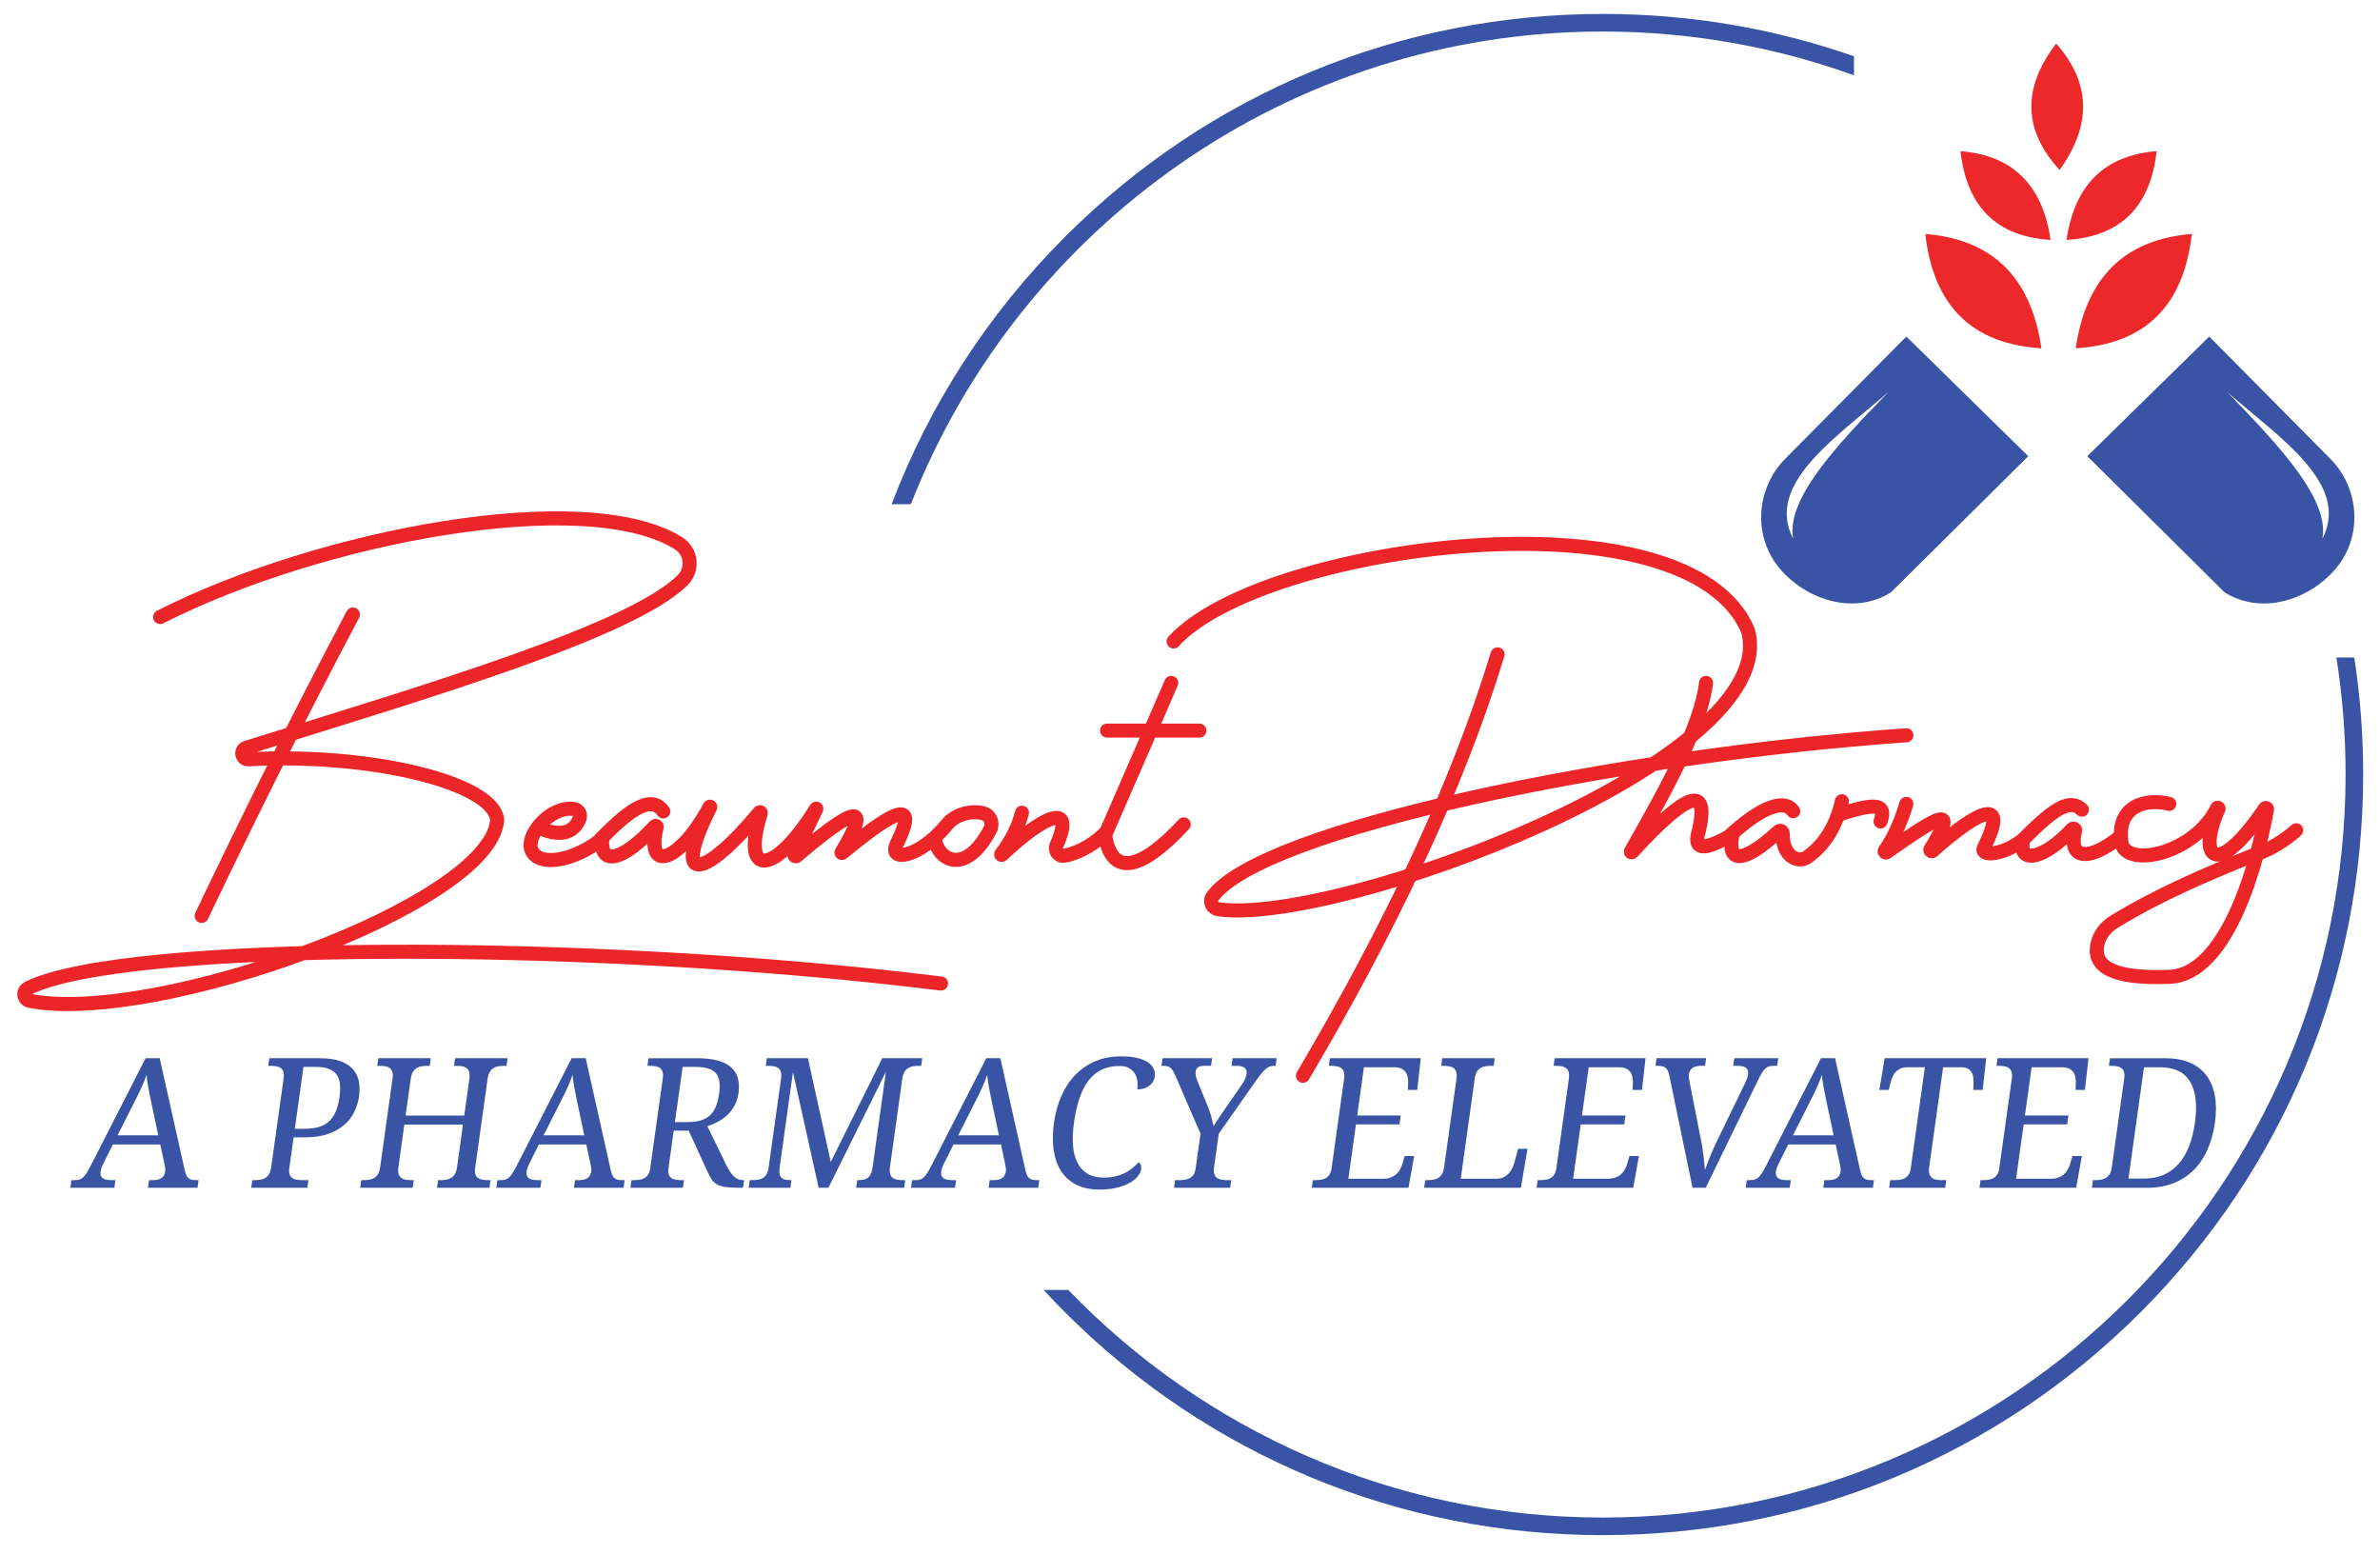 <?xml version="1.0" encoding="UTF-8"?>
<svg id="Layer_5" data-name="Layer 5" xmlns="http://www.w3.org/2000/svg" viewBox="0 0 676.667 442">
  <path d="M45.524,175.393c45.388-23.072,121.11-37.387,147.36-20.988,3.747,2.341,4.276,7.503,1.118,10.593-14.638,14.326-70.904,31.03-123.927,47.534-1.901.592-1.388,3.4.6,3.292,34.693-1.878,69.858,6.656,70.682,17.307-1.944,24.107-97.046,58.225-132.857,51.364-1.816-.348-2.161-2.773-.51-3.605,26.339-13.276,158.344-13.89,259.558-1.33" style="fill: none; stroke: #ec2628; stroke-linecap: round; stroke-linejoin: round; stroke-width: 4px;"/>
  <path d="M100.333,174.667c-14.849,28.045-29.164,56.618-43,85.667" style="fill: none; stroke: #ec2628; stroke-linecap: round; stroke-linejoin: round; stroke-width: 4px;"/>
  <path d="M333.667,182.333c25-27.667,146.333-44,163.333-3,9.995,36.917-117.042,83.922-150.642,79.111-1.729-.248-2.621-2.233-1.581-3.637,14.229-19.218,115.343-40.065,197.223-45.808" style="fill: none; stroke: #ec2628; stroke-linecap: round; stroke-linejoin: round; stroke-width: 4px;"/>
  <path d="M425.778,186c-11.656,38.241-30.893,78.363-55.333,119.778" style="fill: none; stroke: #ec2628; stroke-linecap: round; stroke-linejoin: round; stroke-width: 4px;"/>
  <path d="M153.167,235.208c5.818,2.762,10.136,1.695,11.639-2.684.398-1.16-.401-2.385-1.614-2.572-6.006-.922-12.95,6.225-12.304,10.937,1.091,5.305,10.362,4.549,18.652-1.23.305-.213.59-.462.85-.73,7.166-7.395,14.401-13.721,18.193-8.304" style="fill: none; stroke: #ec2628; stroke-linecap: round; stroke-linejoin: round; stroke-width: 4px;"/>
  <path d="M171.259,238.039c-.945,8.369,5.763,6.761,14.949-3.197.203-.22.566-.03.495.261-3.308,13.545,6.806,9.629,15.064-5.769.058-.108.225-.027.17.083-11.696,23.371-1.017,19.616,13.957,1.524.165-.2.483-.031.406.217-5.802,18.711,4.062,17.54,15.731-1.294.025-.04.087-.015.067.028l-6.213,12.96c-.177.37.277.719.591.454,13.961-11.836,22.716-17.503,12.785-1.03-.071.118.072.249.179.162,11.718-9.591,22.914-17.645,15.56-2.659-2.729,5.514,6.424,4.028,14.083-5.215,2.395-3.184,7.277-4.337,10.601-3.346,1.927.574,2.762,2.835,1.823,4.614-6.752,12.795-14.456,9.115-15.73,2.837" style="fill: none; stroke: #ec2628; stroke-linecap: round; stroke-linejoin: round; stroke-width: 4px;"/>
  <path d="M290.556,231c-1.002,3.973-2.942,7.901-5.888,11.783-.104.137.079.301.204.182,11.346-10.782,21.277-15.653,15.518-2.725-.669,1.502.549,3.25,2.173,2.994,2.578-.406,7.48-2.192,11.994-6.742l18.444-42.381" style="fill: none; stroke: #ec2628; stroke-linecap: round; stroke-linejoin: round; stroke-width: 4px;"/>
  <path d="M336.556,234.333c-11.639,12.583-20.626,15.612-22.429,2.581" style="fill: none; stroke: #ec2628; stroke-linecap: round; stroke-linejoin: round; stroke-width: 4px;"/>
  <line x1="314.75" y1="207.667" x2="341" y2="207.667" style="fill: none; stroke: #ec2628; stroke-linecap: round; stroke-linejoin: round; stroke-width: 4px;"/>
  <path d="M485.052,194.111c-1.515,12.543-11.211,30.069-21.35,47.865-.117.205.157.405.317.231,11.83-12.874,22.735-22.207,18.981-6.041-1.5,5.0.535,5.996,8.5,1.667,8.532-7.95,15.667-11.167,18.333-7.25" style="fill: none; stroke: #ec2628; stroke-linecap: round; stroke-linejoin: round; stroke-width: 4px;"/>
  <path d="M492.442,237.833c-1.204,6.901,2.539,8.295,13.211-1.487.461-.423,1.198-.087,1.19.538-.095,7.092,4.907,8.532,7.157,6.616,4.858-3.407,8.185-9.055,9.667-15.75" style="fill: none; stroke: #ec2628; stroke-linecap: round; stroke-linejoin: round; stroke-width: 4px;"/>
  <path d="M523.083,231.437c8.707-2.744,13.667-3.687,11.583,2.063" style="fill: none; stroke: #ec2628; stroke-linecap: round; stroke-linejoin: round; stroke-width: 4px;"/>
  <path d="M542,228.5c-1.501,5.039-3.499,9.523-6.108,13.323-.207.302.162.649.462.438,15.479-10.845,20.406-13.673,12.534-.901-.235.381.254.791.588.493,14.301-12.742,21.607-14.798,14.523-.743-.917,2.333,5.517,2.074,11.139-2.417,9.056-9.167,13.444-11.75,16.778-8.556" style="fill: none; stroke: #ec2628; stroke-linecap: round; stroke-linejoin: round; stroke-width: 4px;"/>
  <path d="M575.139,239.111c-1.275,7.011,6.694,4.556,13.976-3.429.32-.35.969-.056.857.405-2.137,8.802,4.611,8.413,12.944,1.635" style="fill: none; stroke: #ec2628; stroke-linecap: round; stroke-linejoin: round; stroke-width: 4px;"/>
  <path d="M616.75,228.5c-6.611-1.639-15.188.419-13.568,11.226,1.702,7.132,20.902,2.83,27.164-10.034.116-.238.527-.03.418.211-6.085,13.517-1.056,20.83,13.192-.096.199-.292.663-.103.599.244-4.159,22.471-13.527,47.476-28.054,47.615-16.205.575-21.441-3.068-20.185-9.206.553-2.7,2.349-4.974,4.701-6.412,12.757-7.802,26.016-13.442,39.762-18.993,4.782-1.554,9.026-4.336,12.056-7.056" style="fill: none; stroke: #ec2628; stroke-linecap: round; stroke-linejoin: round; stroke-width: 4px;"/>
  <path d="M590.167,99c19.367-1.186,30.658-11.683,33-32.5-18.557,1.506-30.006,11.784-33,32.5Z" style="fill: #ec282a; stroke-width: 0px;"/>
  <path d="M587.551,68.193c15.033-.921,23.798-9.069,25.616-25.228-14.405,1.169-23.292,9.147-25.616,25.228Z" style="fill: #ec282a; stroke-width: 0px;"/>
  <path d="M580.397,99c-19.367-1.186-30.658-11.683-33-32.5,18.557,1.506,30.006,11.784,33,32.5Z" style="fill: #ec282a; stroke-width: 0px;"/>
  <path d="M583.013,68.193c-15.033-.921-23.798-9.069-25.616-25.228,14.405,1.169,23.292,9.147,25.616,25.228Z" style="fill: #ec282a; stroke-width: 0px;"/>
  <path d="M585.581,48.315c-10.199-11.083-10.869-23.031-.981-35.94,9.574,10.826,10.45,22.737.981,35.94Z" style="fill: #ec282a; stroke-width: 0px;"/>
  <path d="M542,95.667l-34.379,34.674c-8.454,8.527-9.337,22.242-1.535,31.369,7.686,8.991,21.268,13.186,31.58,6.624l39-38.667-34.667-34ZM509.833,153.167c-7.967-15.403,11.596-28.349,27-41.667-14.82,15.275-29.103,30.422-27,41.667Z" style="fill: #3954a4; stroke-width: 0px;"/>
  <path d="M593.444,129.667l39,38.667c10.313,6.562,23.895,2.367,31.58-6.624,7.802-9.127,6.92-22.842-1.535-31.369l-34.379-34.674-34.667,34ZM633.278,111.5c15.404,13.317,34.967,26.264,27,41.667,2.103-11.245-12.18-26.392-27-41.667Z" style="fill: #3954a4; stroke-width: 0px;"/>
  <path d="M671.883,220.163c0,57.74-22.48,112.04-63.32,152.87-40.83,40.83-95.12,63.32-152.87,63.32s-112.04-22.49-152.87-63.32c-2.09-2.09-4.13-4.21-6.12-6.37h7.03c38.43,39.86,92.35,64.69,151.96,64.69,116.45,0,211.19-94.74,211.19-211.19,0-11.32-.89-22.43-2.62-33.27h5.09c1.68,10.91,2.53,22.03,2.53,33.27Z" style="fill: #3954a4; stroke-width: 0px;"/>
  <path d="M527.113,15.993v5.41c-22.32-8.05-46.37-12.44-71.42-12.44-89.36,0-165.94,55.79-196.73,134.37h-5.46c10.69-28.21,27.35-54.07,49.32-76.04C343.653,26.453,397.943,3.963,455.693,3.963c24.71,0,48.77,4.11,71.42,12.03Z" style="fill: #3954a4; stroke-width: 0px;"/>
  <g>
    <path d="M32.089,325.299l-2.71,5.415c-.207.403-.38.802-.517,1.196-.14.395-.228.735-.268,1.021-.122.873.067,1.512.571,1.915.503.403,1.33.604,2.482.604h1.177l-.303,2.166h-12.521l.303-2.166h.977c.501,0,.934-.055,1.299-.164.366-.108.712-.314,1.039-.617.326-.302.654-.713.986-1.234.331-.521.713-1.192,1.146-2.016l15.648-30.629h4.007l7.136,31.914c.125.538.267.983.427,1.335.159.353.366.635.621.844.254.21.559.357.915.441.355.084.783.126,1.284.126h.676l-.303,2.166h-14.098l.303-2.166h1.178c2.053,0,3.194-.823,3.424-2.469.04-.285.044-.58.011-.881-.033-.303-.089-.647-.168-1.033l-1.247-5.769h-13.472ZM43.076,313.687c-.321-1.528-.61-2.96-.865-4.295-.256-1.336-.439-2.624-.549-3.866-.204.621-.426,1.222-.665,1.801-.24.579-.494,1.171-.762,1.775s-.566,1.238-.892,1.902c-.327.663-.695,1.398-1.109,2.204l-4.807,9.496h11.568l-1.919-9.018Z" style="fill: #3954a4; stroke-width: 0px;"/>
    <path d="M71.435,337.617l.303-2.166h.651c.583,0,1.136-.042,1.657-.126.52-.084.991-.256,1.412-.517.42-.26.773-.634,1.058-1.12.285-.488.484-1.135.597-1.94l3.533-25.29c.105-.756.078-1.364-.083-1.826-.16-.462-.416-.819-.765-1.07-.349-.253-.772-.416-1.271-.491-.498-.076-1.031-.113-1.598-.113h-.651l.302-2.166h14.398c2.154,0,3.989.247,5.506.742,1.517.495,2.728,1.209,3.633,2.142.905.932,1.519,2.062,1.843,3.387.323,1.327.368,2.831.134,4.51-.214,1.528-.657,2.998-1.331,4.408-.673,1.411-1.627,2.657-2.863,3.74-1.237,1.083-2.777,1.948-4.62,2.595-1.844.646-4.034.97-6.571.97h-3.231l-1.218,8.716c-.105.756-.078,1.364.084,1.826.16.462.416.811.767,1.046.35.234.775.391,1.274.466.499.075,1.032.113,1.6.113h1.703l-.303,2.166h-15.951ZM83.82,320.84h2.73c1.552,0,2.902-.164,4.05-.491,1.148-.327,2.124-.856,2.927-1.587.803-.73,1.448-1.67,1.934-2.821.486-1.149.843-2.539,1.071-4.169.202-1.443.235-2.699.101-3.766-.135-1.065-.471-1.951-1.006-2.657-.536-.705-1.285-1.23-2.247-1.574s-2.168-.517-3.621-.517h-3.481l-2.457,17.582Z" style="fill: #3954a4; stroke-width: 0px;"/>
    <path d="M124.246,337.617l.303-2.166h.677c.583,0,1.136-.042,1.657-.126s.987-.256,1.399-.517c.412-.26.765-.634,1.058-1.12.294-.488.497-1.135.609-1.94l1.689-12.091h-16.678l-1.689,12.091c-.113.806-.09,1.452.067,1.94.157.486.405.86.745,1.12.339.261.762.433,1.267.517s1.043.126,1.611.126h.676l-.303,2.166h-14.924l.303-2.166h.651c.583,0,1.136-.042,1.657-.126.52-.084.991-.256,1.412-.517.42-.26.773-.634,1.058-1.12.285-.488.484-1.135.597-1.94l3.533-25.29c.105-.756.078-1.364-.083-1.826-.16-.462-.416-.819-.765-1.07-.349-.253-.772-.416-1.271-.491-.498-.076-1.031-.113-1.598-.113h-.651l.302-2.166h14.924l-.302,2.166h-.676c-.568,0-1.116.041-1.646.126-.529.084-.999.256-1.412.516-.412.261-.765.635-1.058,1.121-.294.487-.497,1.134-.61,1.94l-1.457,10.428h16.678l1.457-10.428c.113-.807.09-1.453-.067-1.94-.157-.486-.406-.86-.745-1.121-.339-.26-.757-.432-1.255-.516-.498-.085-1.038-.126-1.622-.126h-.677l.302-2.166h14.924l-.302,2.166h-.65c-.584,0-1.137.041-1.659.126-.52.084-.991.256-1.412.516-.42.261-.773.635-1.058,1.121-.285.487-.484,1.134-.597,1.94l-3.541,25.34c-.105.756-.078,1.364.084,1.826.16.462.416.811.767,1.046.35.234.775.391,1.274.466.499.075,1.032.113,1.6.113h.65l-.303,2.166h-14.924Z" style="fill: #3954a4; stroke-width: 0px;"/>
    <path d="M153.213,325.299l-2.71,5.415c-.207.403-.38.802-.517,1.196-.14.395-.228.735-.268,1.021-.122.873.067,1.512.571,1.915.503.403,1.33.604,2.482.604h1.177l-.303,2.166h-12.521l.303-2.166h.977c.501,0,.934-.055,1.299-.164.366-.108.712-.314,1.039-.617.326-.302.654-.713.986-1.234.331-.521.713-1.192,1.146-2.016l15.648-30.629h4.007l7.136,31.914c.125.538.267.983.427,1.335.159.353.366.635.621.844.254.21.559.357.915.441.355.084.783.126,1.284.126h.676l-.303,2.166h-14.098l.303-2.166h1.178c2.053,0,3.194-.823,3.424-2.469.04-.285.044-.58.011-.881-.033-.303-.089-.647-.168-1.033l-1.247-5.769h-13.472ZM164.2,313.687c-.321-1.528-.61-2.96-.865-4.295-.256-1.336-.439-2.624-.549-3.866-.204.621-.426,1.222-.665,1.801-.24.579-.494,1.171-.762,1.775s-.566,1.238-.892,1.902c-.327.663-.695,1.398-1.109,2.204l-4.807,9.496h11.568l-1.919-9.018Z" style="fill: #3954a4; stroke-width: 0px;"/>
    <path d="M206.586,331.319c.676,1.378,1.375,2.41,2.096,3.099.722.688,1.626,1.033,2.711,1.033h.15l-.303,2.166h-.726c-1.603,0-2.909-.059-3.92-.176-1.011-.118-1.851-.345-2.521-.681-.671-.336-1.219-.806-1.644-1.41-.425-.604-.862-1.394-1.31-2.368l-5.314-11.613h-4.257l-1.485,10.631c-.105.756-.078,1.364.084,1.826.16.462.416.811.767,1.046.35.234.775.391,1.274.466.499.075,1.032.113,1.6.113h.676l-.303,2.166h-14.924l.303-2.166h.651c.567,0,1.111-.038,1.63-.113.52-.075.988-.231,1.405-.466.417-.235.77-.584,1.061-1.046.289-.462.487-1.07.593-1.826l3.569-25.542c.105-.756.078-1.364-.083-1.826-.16-.462-.416-.819-.765-1.07-.349-.253-.772-.416-1.271-.491-.498-.076-1.031-.113-1.598-.113h-.651l.302-2.166h13.797c4.441,0,7.631.826,9.57,2.48,1.939,1.654,2.677,4.144,2.212,7.468-.192,1.378-.582,2.582-1.169,3.615-.586,1.033-1.292,1.928-2.114,2.683-.824.756-1.722,1.386-2.693,1.89-.972.504-1.929.907-2.874,1.209l5.474,11.184ZM191.886,318.951h3.607c1.502,0,2.778-.168,3.826-.504,1.048-.336,1.92-.84,2.615-1.512.695-.671,1.242-1.512,1.641-2.52.4-1.007.693-2.183.881-3.525.192-1.377.214-2.548.066-3.515-.15-.965-.499-1.754-1.047-2.367-.549-.613-1.31-1.058-2.28-1.335s-2.182-.416-3.635-.416h-3.481l-2.193,15.693Z" style="fill: #3954a4; stroke-width: 0px;"/>
    <path d="M243.418,337.617l.303-2.166h.175c.551,0,1.053-.038,1.506-.113.452-.075.849-.228,1.191-.454.34-.227.632-.554.875-.982.244-.428.431-.995.564-1.7l3.85-27.557-16.352,32.973h-2.779l-7.302-32.872-3.773,27.003c-.113.806-.119,1.452-.021,1.94.099.486.294.86.582,1.12.289.261.657.433,1.104.517s.955.126,1.523.126h.15l-.303,2.166h-11.844l.303-2.166h.651c.567,0,1.111-.038,1.63-.113.52-.075.988-.231,1.405-.466.417-.235.77-.584,1.061-1.046.289-.462.487-1.07.593-1.826l3.569-25.542c.105-.756.078-1.364-.083-1.826-.16-.462-.416-.819-.765-1.07-.349-.253-.772-.416-1.271-.491-.498-.076-1.031-.113-1.598-.113h-.651l.302-2.166h11.694l6.496,29.496,14.639-29.496h11.368l-.302,2.166h-.65c-.585,0-1.138.041-1.659.126-.521.084-.992.256-1.412.516-.421.261-.773.635-1.058,1.121-.285.487-.484,1.134-.597,1.94l-3.505,25.088c-.113.806-.094,1.452.055,1.94.149.486.397.86.745,1.12.347.261.769.433,1.267.517.497.084,1.038.126,1.623.126h.65l-.303,2.166h-13.647Z" style="fill: #3954a4; stroke-width: 0px;"/>
    <path d="M271.107,325.299l-2.71,5.415c-.207.403-.38.802-.517,1.196-.14.395-.228.735-.268,1.021-.122.873.067,1.512.571,1.915.503.403,1.33.604,2.482.604h1.177l-.303,2.166h-12.521l.303-2.166h.977c.501,0,.934-.055,1.299-.164.366-.108.712-.314,1.039-.617.326-.302.654-.713.986-1.234.331-.521.713-1.192,1.146-2.016l15.648-30.629h4.007l7.136,31.914c.125.538.267.983.427,1.335.159.353.366.635.621.844.254.21.559.357.915.441.355.084.783.126,1.284.126h.676l-.303,2.166h-14.098l.303-2.166h1.178c2.053,0,3.194-.823,3.424-2.469.04-.285.044-.58.011-.881-.033-.303-.089-.647-.168-1.033l-1.247-5.769h-13.472ZM282.094,313.687c-.321-1.528-.61-2.96-.865-4.295-.256-1.336-.439-2.624-.549-3.866-.204.621-.426,1.222-.665,1.801-.24.579-.494,1.171-.762,1.775s-.566,1.238-.892,1.902c-.327.663-.695,1.398-1.109,2.204l-4.807,9.496h11.568l-1.919-9.018Z" style="fill: #3954a4; stroke-width: 0px;"/>
    <path d="M318.752,300.261c1.752,0,3.255.146,4.508.439,1.252.296,2.272.702,3.059,1.223s1.345,1.134,1.671,1.839c.328.706.433,1.47.318,2.293-.078.554-.26,1.053-.547,1.498-.288.445-.654.822-1.098,1.134-.444.311-.949.55-1.516.718-.566.168-1.166.251-1.8.251.113-.806.119-1.603.021-2.393-.099-.789-.341-1.498-.729-2.128-.388-.63-.935-1.143-1.639-1.537-.705-.395-1.616-.592-2.735-.592-1.937,0-3.63.357-5.082,1.071-1.452.713-2.699,1.755-3.742,3.123s-1.896,3.056-2.561,5.062c-.664,2.008-1.177,4.304-1.538,6.89-.321,2.301-.416,4.408-.283,6.322.133,1.915.538,3.556,1.216,4.925.676,1.369,1.634,2.431,2.872,3.187,1.238.756,2.801,1.134,4.687,1.134,1.252,0,2.375-.122,3.369-.365.995-.244,1.886-.566,2.677-.97s1.503-.87,2.136-1.398c.633-.529,1.207-1.078,1.721-1.65.257.186.456.438.595.757.139.318.173.738.1,1.259-.092.654-.406,1.323-.944,2.003-.537.68-1.296,1.297-2.274,1.851-.979.555-2.187,1.013-3.623,1.373-1.435.361-3.105.542-5.008.542-2.554,0-4.737-.454-6.547-1.36s-3.254-2.191-4.332-3.854c-1.078-1.662-1.788-3.66-2.129-5.994-.342-2.335-.315-4.921.082-7.759.389-2.787,1.097-5.34,2.121-7.657,1.025-2.318,2.342-4.308,3.952-5.97,1.609-1.663,3.505-2.956,5.688-3.88s4.626-1.385,7.331-1.385Z" style="fill: #3954a4; stroke-width: 0px;"/>
    <path d="M333.791,337.617l.303-2.166h1.177c.568,0,1.111-.038,1.631-.113.519-.075.988-.231,1.405-.466.416-.235.769-.584,1.06-1.046.289-.462.488-1.07.594-1.826l1.361-9.748-7.174-16.575c-.216-.487-.426-.902-.628-1.247-.202-.344-.427-.625-.67-.844-.246-.218-.528-.378-.848-.479s-.696-.15-1.13-.15h-.651l.302-2.166h14.098l-.303,2.166h-1.903c-.468,0-.853.041-1.157.126-.304.084-.55.201-.738.353-.187.15-.325.327-.412.529-.087.201-.146.411-.176.629-.069.487-.032.975.109,1.462.14.486.285.914.435,1.284l2.816,6.901c.453,1.059.816,2.104,1.089,3.137.273,1.032.495,1.952.666,2.758.202-.369.448-.78.737-1.234.288-.453.606-.936.952-1.448.347-.512.709-1.041,1.085-1.587.378-.546.753-1.087,1.129-1.625l4.108-5.919c.416-.588.732-1.146.948-1.675.216-.529.353-1.004.412-1.424.106-.755-.083-1.322-.563-1.7-.482-.378-1.215-.566-2.2-.566h-1.503l.303-2.166h12.521l-.303,2.166h-.601c-.367,0-.722.062-1.065.188-.344.126-.704.344-1.081.654-.379.312-.782.723-1.213,1.235-.43.513-.916,1.154-1.458,1.926l-10.749,15.291-1.327,9.496c-.113.806-.094,1.452.054,1.94.149.486.397.86.745,1.12.348.261.77.433,1.267.517.497.084,1.03.126,1.597.126h1.203l-.303,2.166h-15.951Z" style="fill: #3954a4; stroke-width: 0px;"/>
    <path d="M383.356,335.047h9.892c.817,0,1.53-.113,2.139-.34.608-.227,1.13-.533,1.568-.919.438-.387.801-.836,1.089-1.349.289-.512.515-1.053.679-1.625l.66-2.216h2.679l-1.611,9.018h-27.495l.303-2.166h.651c.567,0,1.111-.038,1.63-.113.52-.075.987-.231,1.405-.466.417-.235.771-.584,1.061-1.046.289-.462.487-1.07.593-1.826l3.54-25.34c.113-.807.095-1.453-.053-1.94-.15-.486-.399-.86-.746-1.121-.349-.26-.771-.432-1.268-.516-.498-.085-1.039-.126-1.622-.126h-.651l.303-2.166h25.842l-1.01,9.018h-2.654l.059-2.218c.013-.57-.04-1.112-.161-1.624-.12-.512-.333-.961-.638-1.348-.305-.386-.713-.692-1.224-.92-.511-.226-1.15-.34-1.918-.34h-8.614l-1.917,13.729h12.371l-.352,2.519h-12.371l-2.157,15.441Z" style="fill: #3954a4; stroke-width: 0px;"/>
    <path d="M404.908,337.617l.303-2.166h.651c.583,0,1.136-.042,1.657-.126.52-.084.991-.256,1.412-.517.42-.26.774-.634,1.059-1.12.284-.488.483-1.135.596-1.94l3.505-25.088c.114-.807.094-1.453-.053-1.94-.15-.486-.398-.86-.746-1.121-.349-.26-.771-.432-1.268-.516-.498-.085-1.039-.126-1.622-.126h-.651l.303-2.166h14.924l-.303,2.166h-.676c-.568,0-1.112.037-1.631.113-.52.075-.989.238-1.409.491-.419.251-.773.608-1.063,1.07s-.488,1.07-.593,1.826l-3.995,28.59h10.117c.768,0,1.443-.139,2.024-.416.581-.276,1.079-.638,1.491-1.083s.752-.944,1.022-1.498c.27-.555.477-1.109.621-1.663l1.039-3.854h2.679l-1.899,11.083h-27.495Z" style="fill: #3954a4; stroke-width: 0px;"/>
    <path d="M447.261,335.047h9.892c.817,0,1.53-.113,2.139-.34.608-.227,1.13-.533,1.568-.919.438-.387.801-.836,1.089-1.349.289-.512.515-1.053.679-1.625l.66-2.216h2.679l-1.611,9.018h-27.495l.303-2.166h.651c.567,0,1.111-.038,1.63-.113.52-.075.987-.231,1.405-.466.417-.235.771-.584,1.061-1.046.289-.462.487-1.07.593-1.826l3.54-25.34c.113-.807.095-1.453-.053-1.94-.15-.486-.399-.86-.746-1.121-.349-.26-.771-.432-1.268-.516-.498-.085-1.039-.126-1.622-.126h-.651l.303-2.166h25.842l-1.01,9.018h-2.654l.059-2.218c.013-.57-.04-1.112-.161-1.624-.12-.512-.333-.961-.638-1.348-.305-.386-.713-.692-1.224-.92-.511-.226-1.15-.34-1.918-.34h-8.614l-1.917,13.729h12.371l-.352,2.519h-12.371l-2.157,15.441Z" style="fill: #3954a4; stroke-width: 0px;"/>
    <path d="M481.207,337.617l-6.604-31.94c-.11-.537-.248-.982-.415-1.335-.168-.353-.38-.63-.635-.831-.256-.202-.562-.344-.917-.428-.356-.085-.784-.126-1.285-.126h-.676l.303-2.166h14.098l-.303,2.166h-1.177c-1.036,0-1.835.197-2.399.592-.565.395-.907,1.021-1.026,1.876-.04.286-.043.579-.011.882.033.303.089.647.17,1.033l3.293,16.751c.304,1.528.54,3.01.706,4.445.166,1.437.306,2.775.416,4.018.441-1.242.942-2.56,1.504-3.954.561-1.394,1.24-2.896,2.033-4.509l7.95-16.398c.192-.42.356-.823.495-1.21.136-.386.226-.721.266-1.008.124-.89-.067-1.531-.571-1.926s-1.323-.592-2.459-.592h-1.177l.303-2.166h12.495l-.303,2.166h-.977c-.501,0-.938.05-1.31.15-.374.101-.726.299-1.06.592-.333.294-.66.701-.983,1.222-.323.521-.686,1.201-1.087,2.04l-14.9,30.656h-3.757Z" style="fill: #3954a4; stroke-width: 0px;"/>
    <path d="M508.421,325.299l-2.71,5.415c-.208.403-.381.802-.518,1.196-.14.395-.227.735-.268,1.021-.121.873.068,1.512.572,1.915.503.403,1.33.604,2.482.604h1.177l-.303,2.166h-12.521l.303-2.166h.977c.501,0,.934-.055,1.3-.164.366-.108.712-.314,1.038-.617.326-.302.654-.713.986-1.234.331-.521.714-1.192,1.146-2.016l15.648-30.629h4.007l7.136,31.914c.125.538.268.983.427,1.335.159.353.366.635.621.844.253.21.558.357.915.441.355.084.783.126,1.284.126h.676l-.303,2.166h-14.098l.303-2.166h1.178c2.053,0,3.194-.823,3.424-2.469.04-.285.045-.58.011-.881-.032-.303-.089-.647-.168-1.033l-1.247-5.769h-13.472ZM519.409,313.687c-.321-1.528-.61-2.96-.865-4.295-.256-1.336-.439-2.624-.549-3.866-.204.621-.425,1.222-.665,1.801s-.493,1.171-.761,1.775-.565,1.238-.892,1.902c-.326.663-.695,1.398-1.109,2.204l-4.807,9.496h11.568l-1.919-9.018Z" style="fill: #3954a4; stroke-width: 0px;"/>
    <path d="M548.488,331.747c-.113.806-.09,1.452.067,1.94.157.486.406.86.745,1.12.339.261.761.433,1.268.517.505.084,1.042.126,1.61.126h1.177l-.303,2.166h-15.951l.303-2.166h1.177c.567,0,1.111-.038,1.631-.113.519-.075.988-.231,1.405-.466.416-.235.77-.584,1.06-1.046.289-.462.487-1.07.593-1.826l4.001-28.641h-4.907c-.751,0-1.397.114-1.939.34-.54.228-1.0.534-1.38.92-.381.387-.684.836-.915,1.348-.231.512-.419,1.054-.566,1.624l-.584,2.218h-2.654l1.51-9.018h28.873l-1.01,9.018h-2.654l.059-2.218c.014-.57-.029-1.112-.123-1.624-.095-.512-.276-.961-.538-1.348-.263-.386-.638-.692-1.124-.92-.485-.226-1.113-.34-1.88-.34h-4.983l-3.966,28.389Z" style="fill: #3954a4; stroke-width: 0px;"/>
    <path d="M573.193,335.047h9.892c.817,0,1.53-.113,2.139-.34.608-.227,1.13-.533,1.568-.919.438-.387.801-.836,1.089-1.349.289-.512.515-1.053.679-1.625l.66-2.216h2.679l-1.611,9.018h-27.495l.303-2.166h.651c.567,0,1.111-.038,1.63-.113.52-.075.987-.231,1.405-.466.417-.235.771-.584,1.061-1.046.289-.462.487-1.07.593-1.826l3.54-25.34c.113-.807.095-1.453-.053-1.94-.15-.486-.399-.86-.746-1.121-.349-.26-.771-.432-1.268-.516-.498-.085-1.039-.126-1.622-.126h-.651l.303-2.166h25.842l-1.01,9.018h-2.654l.059-2.218c.013-.57-.04-1.112-.161-1.624-.12-.512-.333-.961-.638-1.348-.305-.386-.713-.692-1.224-.92-.511-.226-1.15-.34-1.918-.34h-8.614l-1.917,13.729h12.371l-.352,2.519h-12.371l-2.157,15.441Z" style="fill: #3954a4; stroke-width: 0px;"/>
    <path d="M629.728,319.153c-.394,2.821-1.1,5.37-2.119,7.646-1.018,2.275-2.333,4.215-3.942,5.818-1.611,1.604-3.519,2.838-5.726,3.703-2.209.864-4.707,1.297-7.494,1.297h-15.701l.303-2.166h.651c.583,0,1.136-.042,1.657-.126.52-.084.991-.256,1.412-.517.42-.26.774-.634,1.059-1.12.284-.488.483-1.135.596-1.94l3.533-25.29c.106-.756.079-1.364-.083-1.826-.16-.462-.416-.819-.765-1.07-.349-.253-.772-.416-1.271-.491-.498-.076-1.032-.113-1.599-.113h-.651l.303-2.166h15.701c2.638,0,4.935.406,6.891,1.221s3.539,2.003,4.747,3.564c1.211,1.562,2.031,3.484,2.463,5.769.431,2.283.444,4.887.035,7.809ZM609.61,334.996c2.036,0,3.867-.348,5.493-1.045,1.624-.696,3.04-1.717,4.245-3.061,1.207-1.344,2.201-2.997,2.984-4.962.784-1.966,1.354-4.224,1.712-6.776.715-5.122.248-9.034-1.403-11.738-1.65-2.703-4.505-4.056-8.562-4.056h-4.508l-4.42,31.638h4.458Z" style="fill: #3954a4; stroke-width: 0px;"/>
  </g>
</svg>
